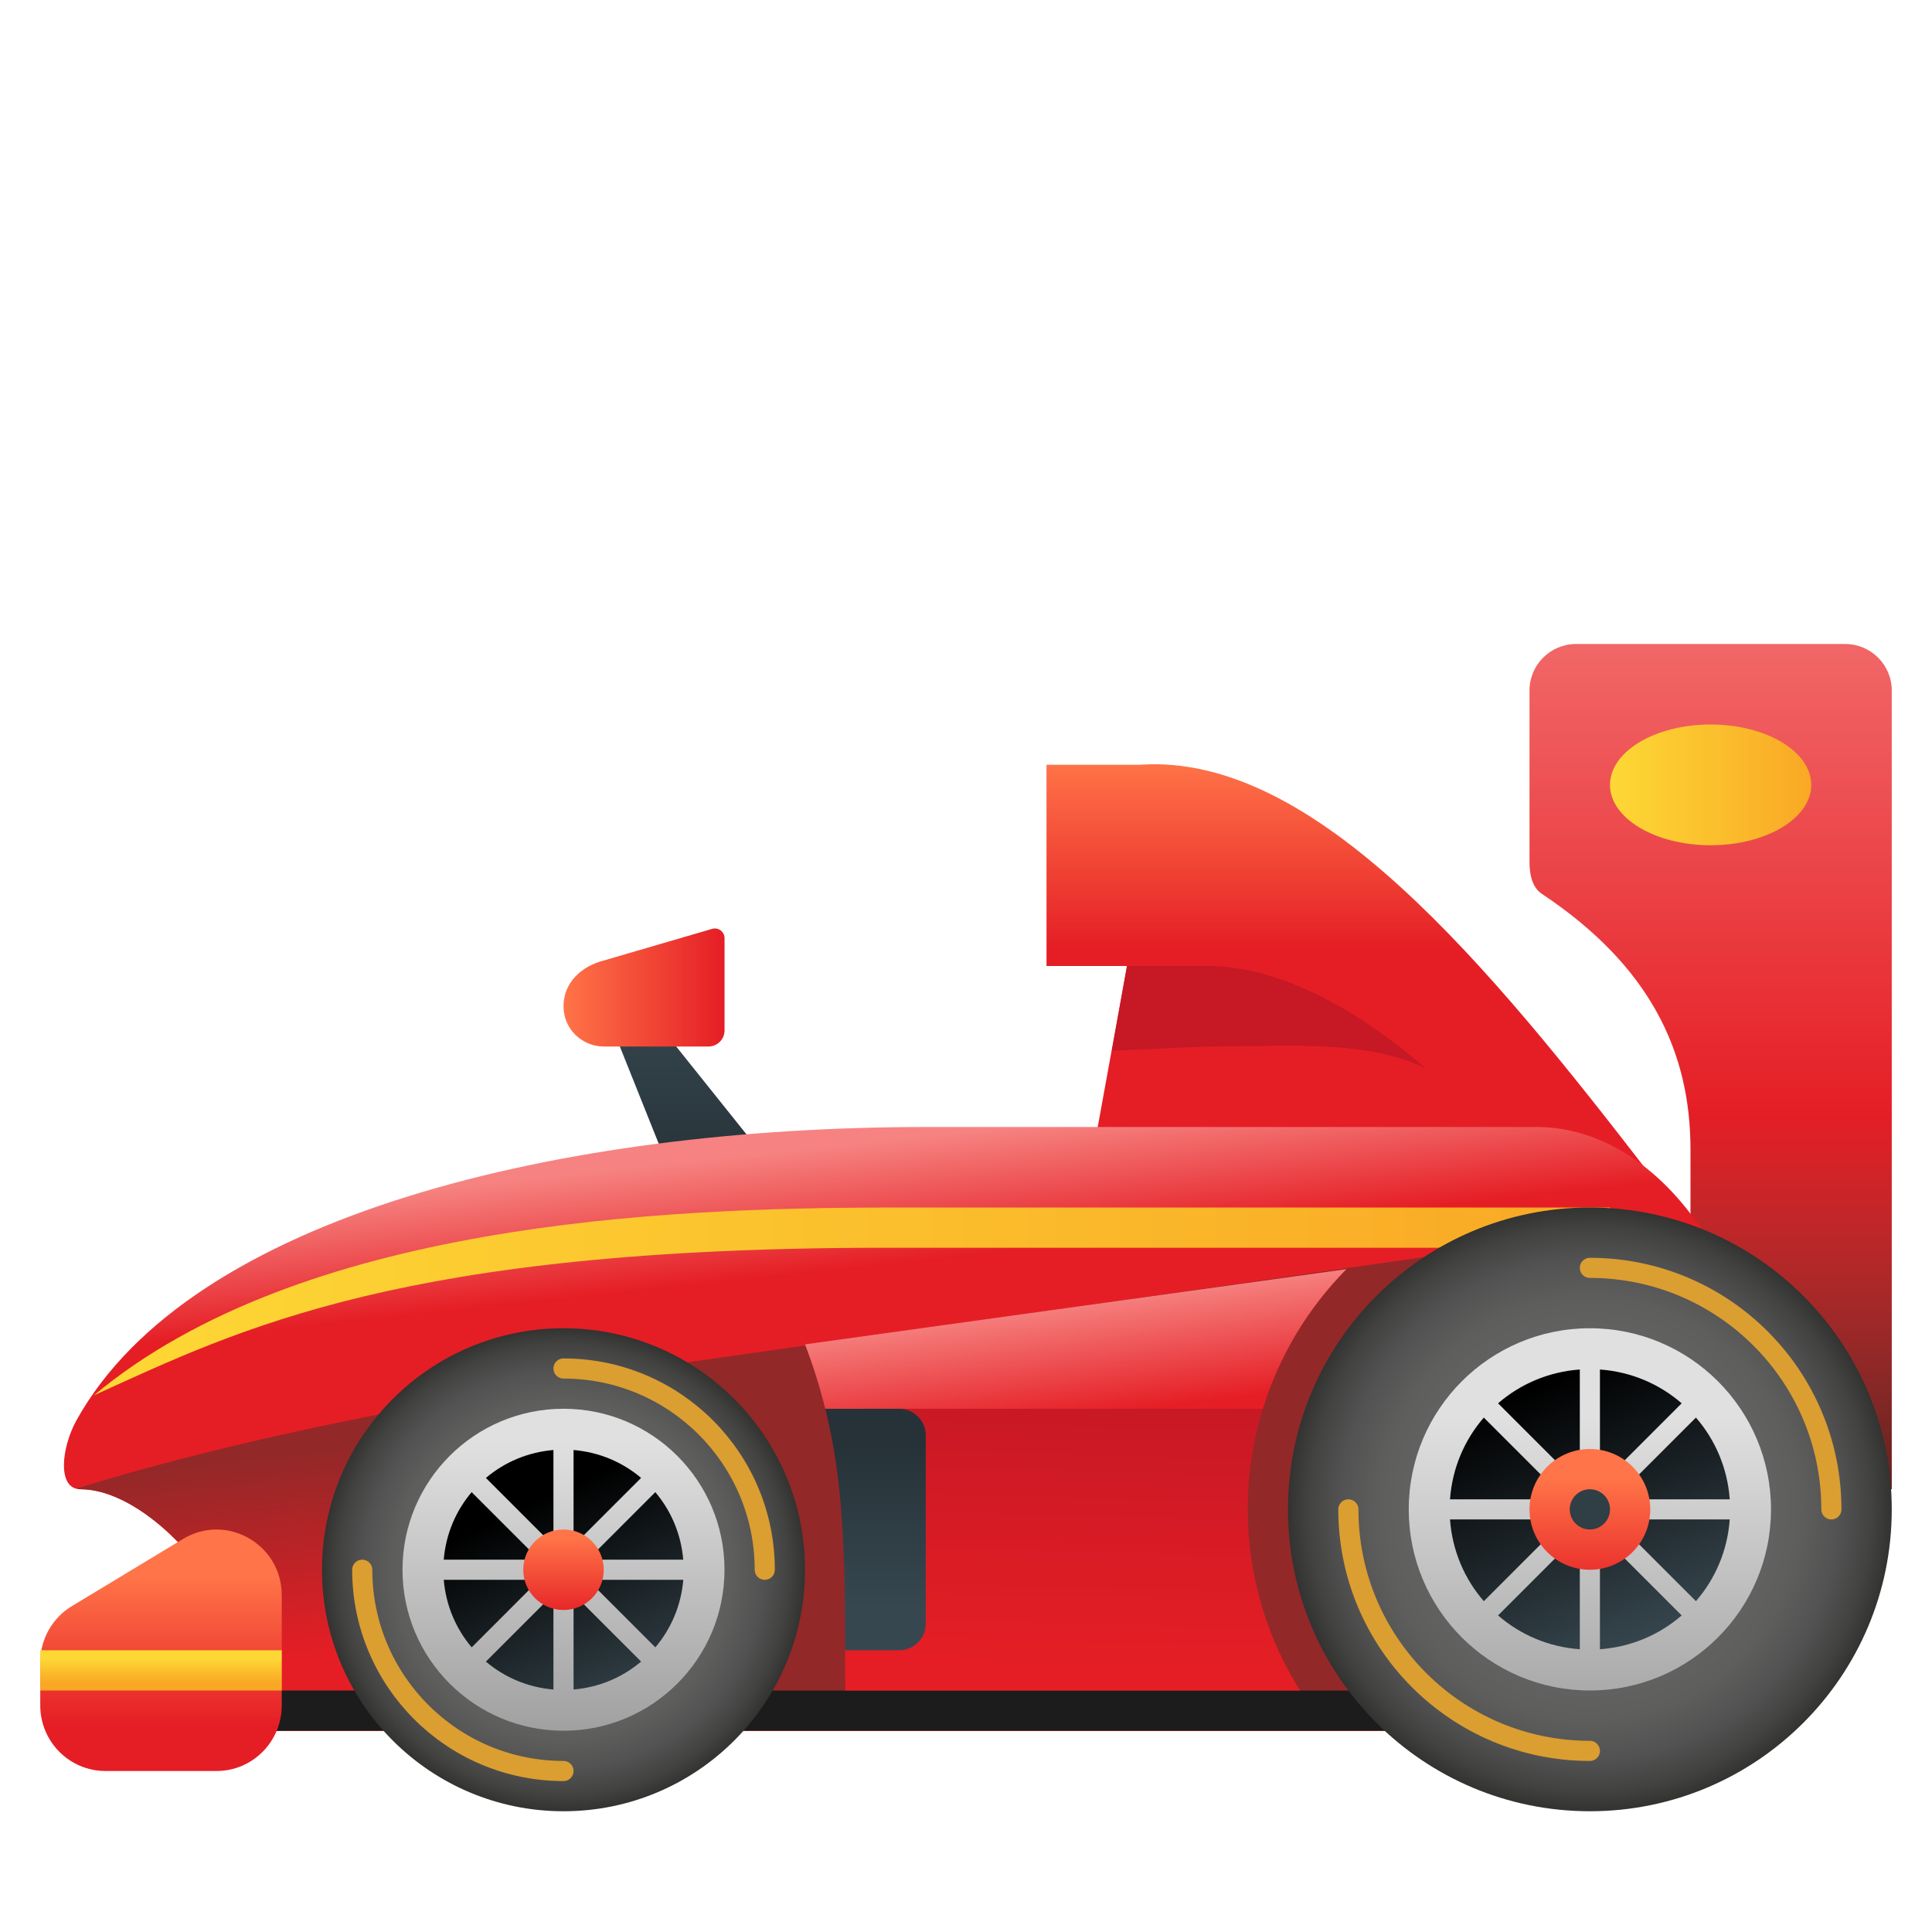 <svg width="48" height="48" viewBox="0 0 48 48" fill="none" xmlns="http://www.w3.org/2000/svg">
<path d="M45.844 16H39.156C38.518 16 38 16.518 38 17.156V21.432C38 21.717 38.066 22.047 38.304 22.205C41 24 42 26.133 42 28.563V37H47V17.156C47 16.518 46.482 16 45.844 16Z" fill="url(#paint0_linear_4739_3019)"/>
<path d="M41.555 26C41.861 26.813 42 27.667 42 28.563V37H47V26H41.555Z" fill="url(#paint1_linear_4739_3019)"/>
<path d="M20 30H17L15 25H16L20 30Z" fill="url(#paint2_linear_4739_3019)"/>
<path d="M41 29.188C37 24 32.675 18.699 28.324 19H28H26V24H28L27 29.5L41 29.188Z" fill="url(#paint3_linear_4739_3019)"/>
<path d="M15 26C14.484 26 14 25.588 14 25C14 24.412 14.445 24.002 15.016 23.859L17.701 23.075C17.853 23.037 18.001 23.152 18.001 23.309V25.602C18 25.822 17.822 26 17.602 26H15Z" fill="url(#paint4_linear_4739_3019)"/>
<path d="M44 43H5V39C4.316 38.042 3.083 37 2 37C1.412 37 1.524 35.965 1.9 35.287C4.744 30.164 14 28 23 28H38.166C41.388 28 44 31.918 44 36.75V43Z" fill="url(#paint5_linear_4739_3019)"/>
<path d="M28 33C14.479 33.676 5.992 35.722 1.908 36.978C1.939 36.985 1.964 37 2 37C3.083 37 4.316 38.042 5 39V43H44V36.75C44 35.782 43.891 34.854 43.698 33.983C40.82 33.164 36.022 32.599 28 33Z" fill="url(#paint6_linear_4739_3019)"/>
<path d="M2.333 34.667C6 33 10 31 22 31C35 31 40 31 40 31V30H22C16.472 30.014 7.465 30.378 2.333 34.667Z" fill="url(#paint7_linear_4739_3019)"/>
<path d="M16 42H37V31L16 34V42Z" fill="#932828"/>
<path d="M36 42H6V43H36V42Z" fill="#1C1C1C"/>
<path d="M14 45C17.314 45 20 42.314 20 39C20 35.686 17.314 33 14 33C10.686 33 8 35.686 8 39C8 42.314 10.686 45 14 45Z" fill="url(#paint8_radial_4739_3019)"/>
<path d="M14 34C16.761 34 19 36.239 19 39" stroke="#DB9E31" stroke-width="0.5" stroke-miterlimit="10" stroke-linecap="round" stroke-linejoin="round"/>
<path d="M14 44C11.239 44 9 41.761 9 39" stroke="#DB9E31" stroke-width="0.5" stroke-miterlimit="10" stroke-linecap="round" stroke-linejoin="round"/>
<path d="M14 43C16.209 43 18 41.209 18 39C18 36.791 16.209 35 14 35C11.791 35 10 36.791 10 39C10 41.209 11.791 43 14 43Z" fill="url(#paint9_linear_4739_3019)"/>
<path d="M39.5 45C43.642 45 47 41.642 47 37.5C47 33.358 43.642 30 39.5 30C35.358 30 32 33.358 32 37.5C32 41.642 35.358 45 39.5 45Z" fill="url(#paint10_radial_4739_3019)"/>
<path d="M39.5 42C41.985 42 44 39.985 44 37.5C44 35.015 41.985 33 39.5 33C37.015 33 35 35.015 35 37.5C35 39.985 37.015 42 39.5 42Z" fill="url(#paint11_linear_4739_3019)"/>
<path d="M39.5 43.5C36.186 43.5 33.5 40.814 33.5 37.5" stroke="#DB9E31" stroke-width="0.5" stroke-miterlimit="10" stroke-linecap="round" stroke-linejoin="round"/>
<path d="M39.5 31.5C42.814 31.5 45.5 34.186 45.5 37.5" stroke="#DB9E31" stroke-width="0.5" stroke-miterlimit="10" stroke-linecap="round" stroke-linejoin="round"/>
<path d="M2.62 44H5.38C6.275 44 7 43.27 7 42.37V39.633C7 38.366 5.626 37.583 4.547 38.235L1.787 39.902C1.299 40.196 1 40.727 1 41.3V42.37C1 43.27 1.725 44 2.62 44Z" fill="url(#paint12_linear_4739_3019)"/>
<path d="M33.451 31.532L20 33.4C21 36 21 38 21 42H32.298C31.48 40.694 31 39.155 31 37.5C31 35.174 31.936 33.067 33.451 31.532Z" fill="url(#paint13_linear_4739_3019)"/>
<path d="M39.25 36.896L37.219 34.865C37.773 34.385 38.474 34.081 39.25 34.025V36.896ZM38.896 37.75H36.025C36.081 38.526 36.385 39.227 36.865 39.781L38.896 37.75ZM38.896 37.25L36.865 35.219C36.385 35.773 36.081 36.474 36.025 37.25H38.896ZM39.75 34.025V36.896L41.781 34.865C41.227 34.385 40.526 34.081 39.75 34.025ZM40.104 37.75L42.135 39.781C42.615 39.227 42.919 38.526 42.975 37.75H40.104ZM40.104 37.25H42.975C42.919 36.474 42.615 35.773 42.135 35.219L40.104 37.25ZM39.75 38.104V40.975C40.526 40.919 41.227 40.615 41.781 40.135L39.75 38.104ZM39.25 38.104L37.219 40.135C37.773 40.615 38.474 40.919 39.25 40.975V38.104Z" fill="url(#paint14_linear_4739_3019)"/>
<path d="M11.719 40.928C11.328 40.466 11.079 39.889 11.025 39.25H13.396L11.719 40.928ZM13.396 38.75L11.718 37.072C11.327 37.534 11.078 38.111 11.024 38.75H13.396ZM13.75 36.025C13.111 36.079 12.534 36.328 12.072 36.719L13.75 38.397V36.025ZM14.25 36.025V38.396L15.928 36.718C15.466 36.328 14.889 36.079 14.25 36.025ZM13.75 39.604L12.072 41.282C12.534 41.673 13.111 41.922 13.75 41.976V39.604ZM14.604 39.25L16.282 40.928C16.673 40.466 16.922 39.889 16.976 39.25H14.604ZM14.25 39.604V41.975C14.889 41.921 15.466 41.672 15.928 41.281L14.25 39.604ZM14.604 38.75H16.975C16.921 38.111 16.672 37.534 16.281 37.072L14.604 38.75Z" fill="url(#paint15_linear_4739_3019)"/>
<path d="M14 40C14.552 40 15 39.552 15 39C15 38.448 14.552 38 14 38C13.448 38 13 38.448 13 39C13 39.552 13.448 40 14 40Z" fill="url(#paint16_linear_4739_3019)"/>
<path d="M39.5 39C40.328 39 41 38.328 41 37.5C41 36.672 40.328 36 39.5 36C38.672 36 38 36.672 38 37.5C38 38.328 38.672 39 39.5 39Z" fill="url(#paint17_linear_4739_3019)"/>
<path d="M39.5 38C39.776 38 40 37.776 40 37.5C40 37.224 39.776 37 39.5 37C39.224 37 39 37.224 39 37.5C39 37.776 39.224 38 39.5 38Z" fill="#303E45"/>
<path d="M42.5 21C43.881 21 45 20.328 45 19.5C45 18.672 43.881 18 42.5 18C41.119 18 40 18.672 40 19.5C40 20.328 41.119 21 42.5 21Z" fill="url(#paint18_linear_4739_3019)"/>
<path d="M22.338 35H20.503C20.936 36.719 20.992 38.434 20.998 40.992L21 41H22.338C22.704 41 23 40.704 23 40.338V35.661C23 35.296 22.704 35 22.338 35Z" fill="url(#paint19_linear_4739_3019)"/>
<path d="M27.624 26.104L30 26C32.062 26 33.932 25.823 35.417 26.542C34.167 25.448 32.078 24 30 24H28L27.624 26.104Z" fill="#C61825"/>
<path d="M7 41H1V42H7V41Z" fill="url(#paint20_linear_4739_3019)"/>
<path d="M31.375 35C31.782 33.678 32.503 32.493 33.451 31.532L20 33.4C20.212 33.952 20.372 34.477 20.504 35H31.375Z" fill="url(#paint21_linear_4739_3019)"/>
<defs>
<linearGradient id="paint0_linear_4739_3019" x1="42.5" y1="11.417" x2="42.5" y2="27.76" gradientUnits="userSpaceOnUse">
<stop stop-color="#F68381"/>
<stop offset="1" stop-color="#E51E25"/>
</linearGradient>
<linearGradient id="paint1_linear_4739_3019" x1="44.277" y1="27.599" x2="44.277" y2="43.145" gradientUnits="userSpaceOnUse">
<stop stop-color="#1E5C46" stop-opacity="0"/>
<stop offset="1"/>
</linearGradient>
<linearGradient id="paint2_linear_4739_3019" x1="17.5" y1="24.792" x2="17.5" y2="29.278" gradientUnits="userSpaceOnUse">
<stop stop-color="#37474F"/>
<stop offset="1" stop-color="#263238"/>
</linearGradient>
<linearGradient id="paint3_linear_4739_3019" x1="33.5" y1="18.904" x2="33.5" y2="26.692" gradientUnits="userSpaceOnUse">
<stop stop-color="#FF7448"/>
<stop offset="0.6" stop-color="#E51E25"/>
</linearGradient>
<linearGradient id="paint4_linear_4739_3019" x1="14" y1="24.534" x2="18" y2="24.534" gradientUnits="userSpaceOnUse">
<stop stop-color="#FF7448"/>
<stop offset="1" stop-color="#E51E25"/>
</linearGradient>
<linearGradient id="paint5_linear_4739_3019" x1="21.95" y1="28.331" x2="22.275" y2="31.386" gradientUnits="userSpaceOnUse">
<stop stop-color="#F68381"/>
<stop offset="1" stop-color="#E51E25"/>
</linearGradient>
<linearGradient id="paint6_linear_4739_3019" x1="22.734" y1="34.458" x2="23.271" y2="39.503" gradientUnits="userSpaceOnUse">
<stop stop-color="#932828"/>
<stop offset="1" stop-color="#E51E25"/>
</linearGradient>
<linearGradient id="paint7_linear_4739_3019" x1="2.333" y1="32.333" x2="40" y2="32.333" gradientUnits="userSpaceOnUse">
<stop stop-color="#FDD835"/>
<stop offset="1" stop-color="#F9A825"/>
</linearGradient>
<radialGradient id="paint8_radial_4739_3019" cx="0" cy="0" r="1" gradientUnits="userSpaceOnUse" gradientTransform="translate(14 39) scale(6)">
<stop stop-color="#666666"/>
<stop offset="0.513" stop-color="#646464"/>
<stop offset="0.698" stop-color="#5E5E5D"/>
<stop offset="0.829" stop-color="#525252"/>
<stop offset="0.935" stop-color="#424241"/>
<stop offset="1" stop-color="#333332"/>
</radialGradient>
<linearGradient id="paint9_linear_4739_3019" x1="14" y1="43.833" x2="14" y2="35.833" gradientUnits="userSpaceOnUse">
<stop stop-color="#999999"/>
<stop offset="1" stop-color="#E0E0E0"/>
</linearGradient>
<radialGradient id="paint10_radial_4739_3019" cx="0" cy="0" r="1" gradientUnits="userSpaceOnUse" gradientTransform="translate(39.5 37.5) scale(7.5)">
<stop stop-color="#666666"/>
<stop offset="0.513" stop-color="#646464"/>
<stop offset="0.698" stop-color="#5E5E5D"/>
<stop offset="0.829" stop-color="#525252"/>
<stop offset="0.935" stop-color="#424241"/>
<stop offset="1" stop-color="#333332"/>
</radialGradient>
<linearGradient id="paint11_linear_4739_3019" x1="39.5" y1="44.208" x2="39.5" y2="35.208" gradientUnits="userSpaceOnUse">
<stop stop-color="#999999"/>
<stop offset="1" stop-color="#E0E0E0"/>
</linearGradient>
<linearGradient id="paint12_linear_4739_3019" x1="4" y1="39.167" x2="4" y2="42.875" gradientUnits="userSpaceOnUse">
<stop stop-color="#FF7448"/>
<stop offset="0.452" stop-color="#F34D38"/>
<stop offset="1" stop-color="#E51E25"/>
</linearGradient>
<linearGradient id="paint13_linear_4739_3019" x1="26.674" y1="34.411" x2="26.493" y2="41.335" gradientUnits="userSpaceOnUse">
<stop stop-color="#C61825"/>
<stop offset="1" stop-color="#E51E25"/>
</linearGradient>
<linearGradient id="paint14_linear_4739_3019" x1="38.172" y1="34.467" x2="40.96" y2="40.834" gradientUnits="userSpaceOnUse">
<stop/>
<stop offset="1" stop-color="#37474F"/>
</linearGradient>
<linearGradient id="paint15_linear_4739_3019" x1="13.24" y1="37.337" x2="15.713" y2="42.749" gradientUnits="userSpaceOnUse">
<stop/>
<stop offset="1" stop-color="#37474F"/>
</linearGradient>
<linearGradient id="paint16_linear_4739_3019" x1="14" y1="40.208" x2="14" y2="38.208" gradientUnits="userSpaceOnUse">
<stop stop-color="#E51E25"/>
<stop offset="1" stop-color="#FF7448"/>
</linearGradient>
<linearGradient id="paint17_linear_4739_3019" x1="39.5" y1="39.736" x2="39.5" y2="36.736" gradientUnits="userSpaceOnUse">
<stop stop-color="#E51E25"/>
<stop offset="1" stop-color="#FF7448"/>
</linearGradient>
<linearGradient id="paint18_linear_4739_3019" x1="40" y1="19.5" x2="45" y2="19.5" gradientUnits="userSpaceOnUse">
<stop stop-color="#FDD835"/>
<stop offset="1" stop-color="#F9A825"/>
</linearGradient>
<linearGradient id="paint19_linear_4739_3019" x1="21.752" y1="39.9" x2="21.752" y2="35.9" gradientUnits="userSpaceOnUse">
<stop stop-color="#37474F"/>
<stop offset="1" stop-color="#263238"/>
</linearGradient>
<linearGradient id="paint20_linear_4739_3019" x1="4" y1="41.194" x2="4" y2="41.813" gradientUnits="userSpaceOnUse">
<stop stop-color="#FDD835"/>
<stop offset="1" stop-color="#F9A825"/>
</linearGradient>
<linearGradient id="paint21_linear_4739_3019" x1="26.704" y1="32.3" x2="27.078" y2="35.187" gradientUnits="userSpaceOnUse">
<stop stop-color="#F68381"/>
<stop offset="1" stop-color="#E51E25"/>
</linearGradient>
</defs>
</svg>
